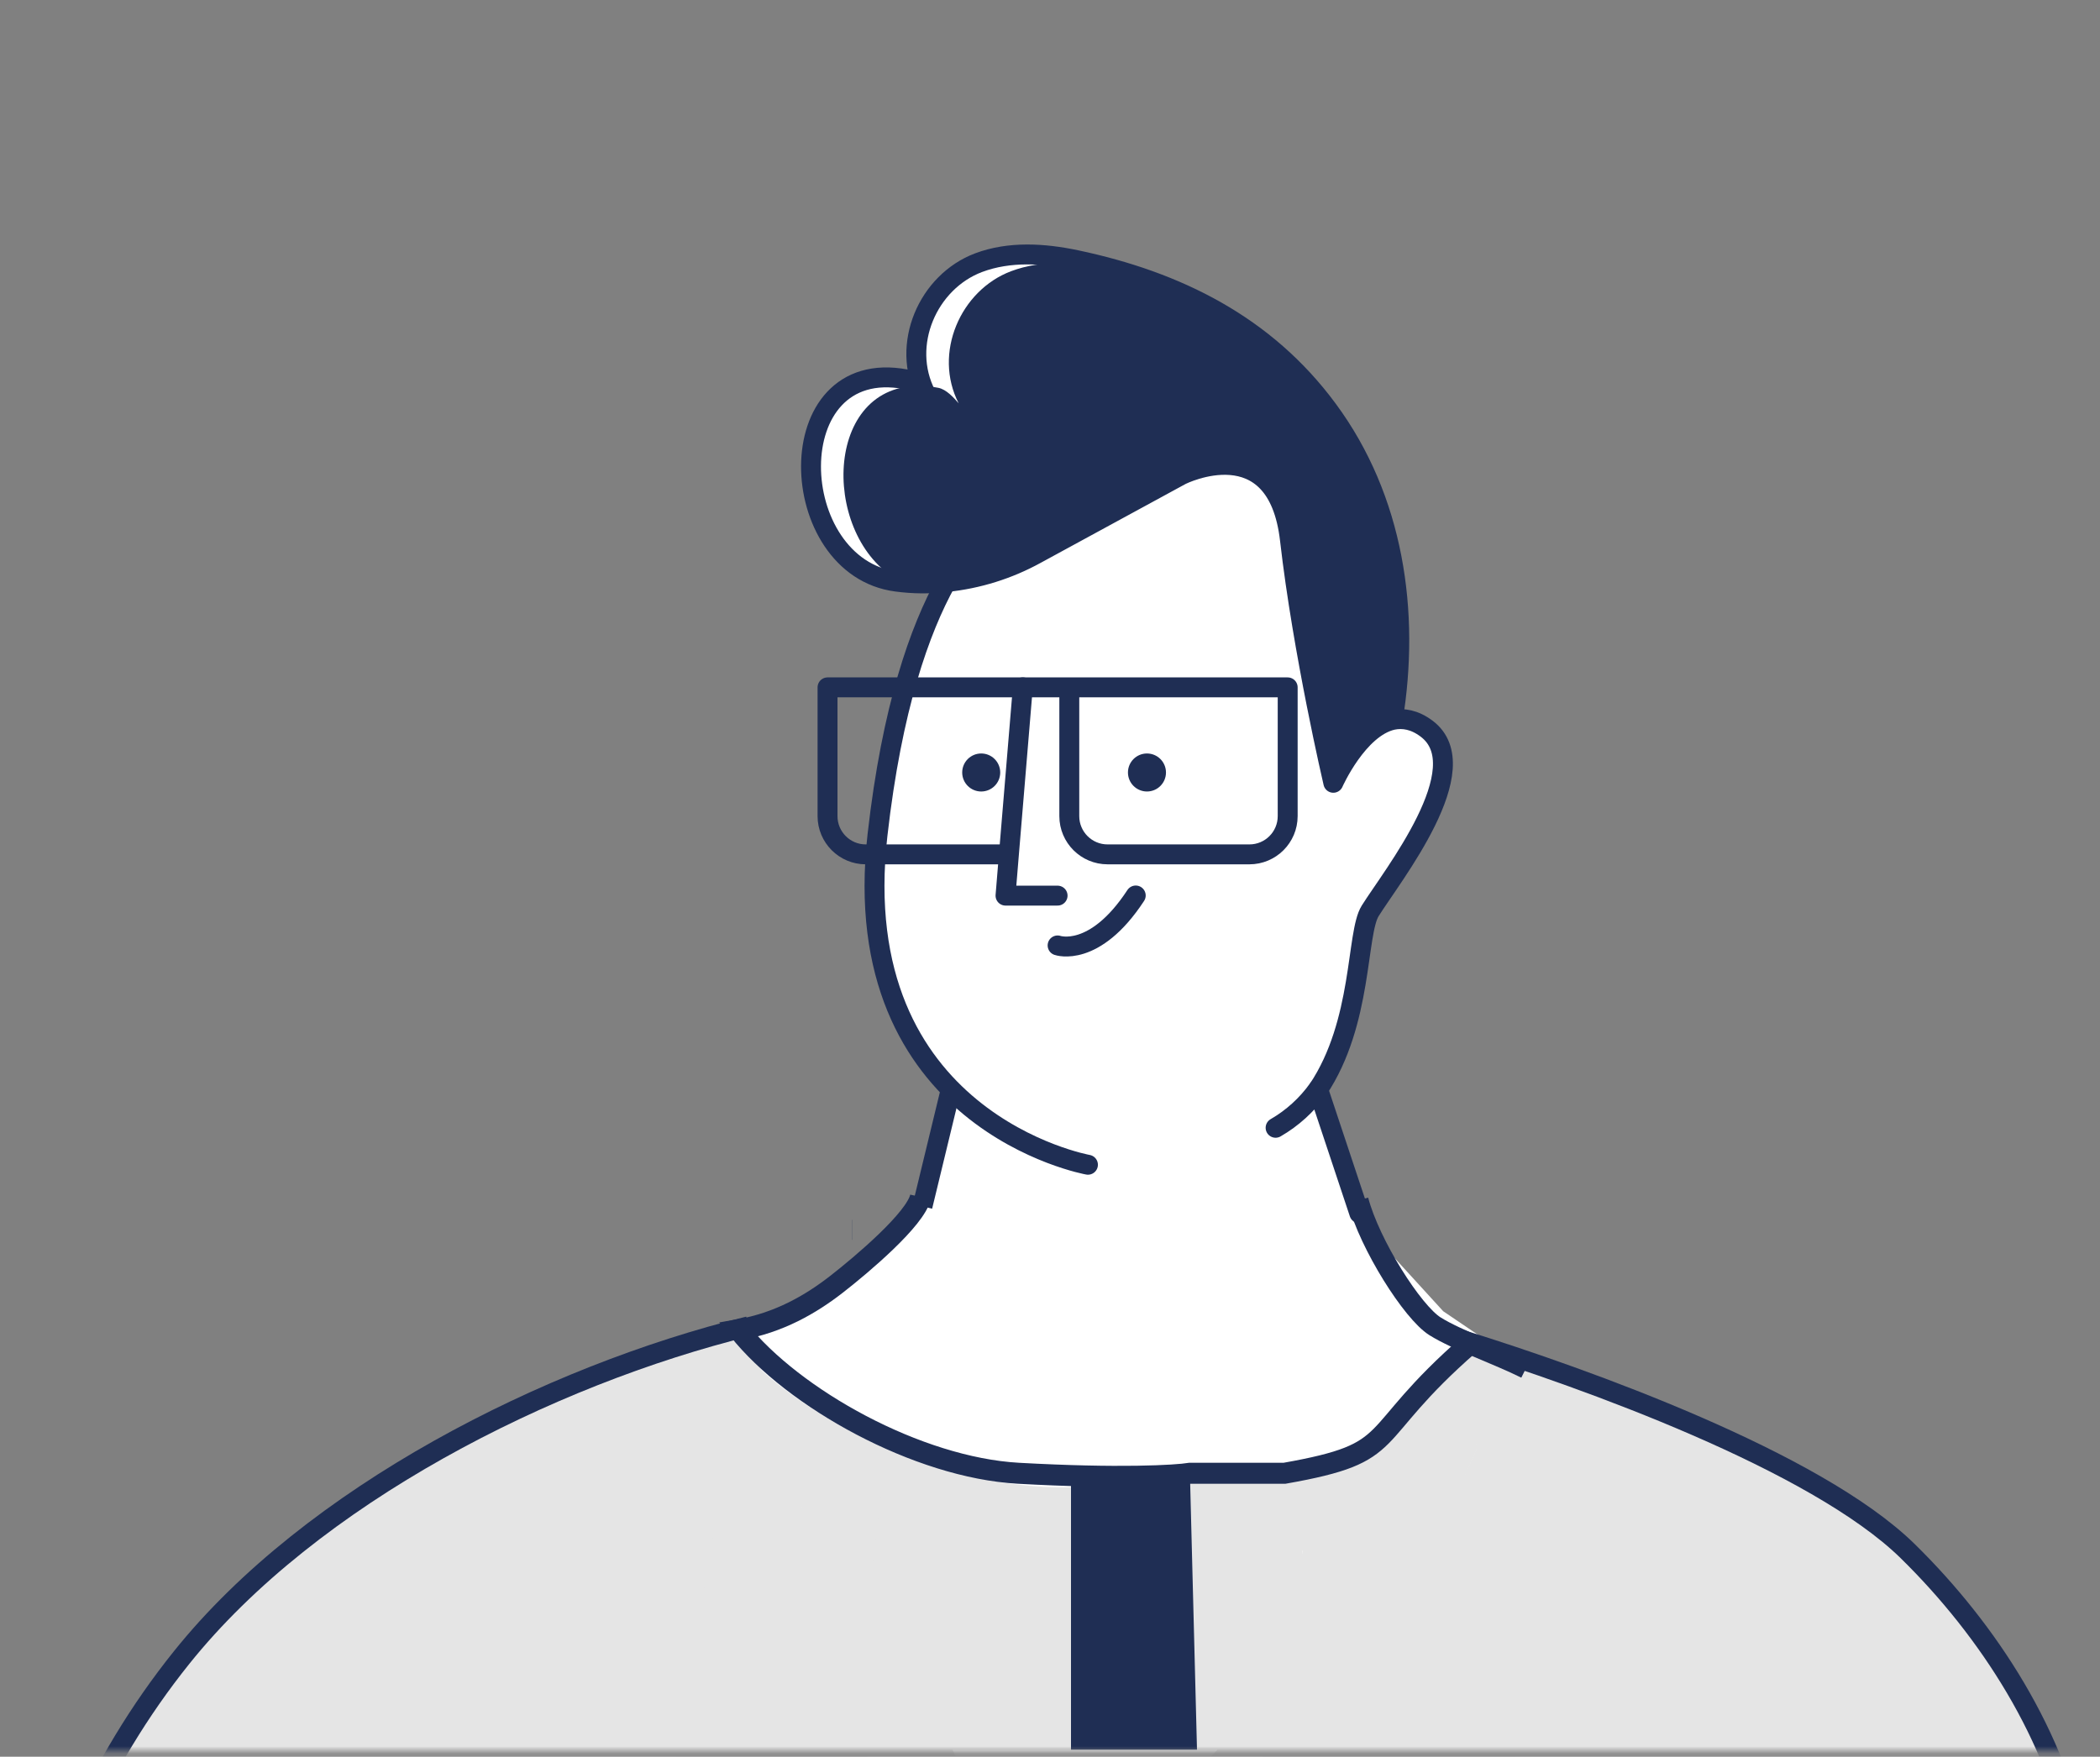 <svg xmlns="http://www.w3.org/2000/svg" width="300" height="251" viewBox="0 0 300 251" fill="none"><rect x="0" y="0" width="300" height="251" fill="#808080" stroke="none"/><mask id="mask0_215_8141" style="mask-type:alpha" maskUnits="userSpaceOnUse" x="0" y="0" width="300" height="251"><path d="M0 19.292C0 8.637 8.637 0 19.292 0H280.47C291.124 0 299.761 8.637 299.761 19.292V250.187H0V19.292Z" fill="#016BFF"></path></mask><g mask="url(#mask0_215_8141)"><path d="M111.5 187C119 198.333 137.8 220.1 153 216.5C161.167 219.667 184.6 219.5 213 193.5" stroke="#1F2E54" stroke-width="3"></path><path d="M192.448 240.403L149.042 278.244L137.912 276.018L117.508 239.661L103.781 207.013V190.319L115.282 185.496L124.186 179.931L131.606 172.14L133.832 161.381L136.429 156.93L133.09 153.22L127.525 143.945L124.186 127.992L126.412 111.669L131.606 89.409L134.574 81.989L128.267 83.473L120.105 79.392L116.024 70.118V62.327L119.734 56.02L129.38 54.165L131.606 56.02V46.374L135.316 39.325L143.477 36.728H151.639L171.302 46.374L199.126 102.765L203.578 103.507L206.175 107.959L204.32 116.12L200.239 123.911L195.787 131.331L193.19 143.203L190.222 151.736L189.109 156.188L192.448 169.543L198.384 178.818L206.175 187.351L217.676 195.142L204.691 233.354L192.448 240.403Z" fill="white"></path><path fill-rule="evenodd" clip-rule="evenodd" d="M262.961 214.188C262.961 214.188 233.999 198.581 215.32 194.807C215.32 194.807 215.191 197.595 212.083 204.477C208.976 211.359 199.807 231.694 199.807 231.694L186.043 221.24L186.25 236.826L148.49 277.156L124.623 224.91L127.803 210.212L114.205 215.422L106.941 189.505C106.941 189.505 71.133 197.559 40.291 222.376C9.45 247.192 0.617 285.876 -2.249 319.046C-5.114 352.216 -1.67 387.193 42.15 399.01C42.15 399.01 62.739 404.173 79.502 397.265C84.726 395.107 92.315 393.094 100.276 391.328L100.018 391.421C100.018 391.421 96.404 403.961 85.934 410.786C85.934 410.786 104.277 424.725 135.62 430.802C166.962 436.878 233.193 440.513 266.575 411.55C299.957 382.588 301.32 334.839 301.32 334.839C301.32 334.839 312.161 242.649 262.961 214.188ZM91.453 295.664C88.281 295.56 85.783 292.925 85.847 289.752C85.912 286.579 88.515 284.048 91.688 284.072C94.862 284.097 97.426 286.668 97.442 289.841C97.385 293.098 94.71 295.699 91.453 295.664ZM218.552 349.731C218.622 349.362 218.68 349.053 218.727 348.814C219.509 344.902 214.192 342.48 200.579 336.279C198.633 335.392 196.517 334.429 194.225 333.372C175.903 324.926 137.472 336.63 137.472 336.63C137.472 336.63 120.451 364.864 137.359 384.673C145.454 383.95 151.298 383.728 151.298 383.728C165.819 382.222 175.855 383.588 183.83 384.674C190.75 385.616 196.119 386.347 201.52 384.807C212.522 381.671 217.324 356.235 218.552 349.731Z" fill="#E5E5E5"></path><path d="M198.951 102.862C196.886 103.326 195.079 104.927 193.7 106.636C192.419 108.238 191.334 109.989 190.469 111.85C190.469 111.85 186.111 93.264 184.273 77.141C183.659 71.896 181.821 69.088 179.586 67.673C174.975 64.751 168.744 67.874 168.744 67.874L148.042 79.15C144.07 81.338 139.698 82.704 135.187 83.166C133.079 83.409 130.95 83.409 128.842 83.166C117.438 77.529 117.273 55.288 131.129 55.133C131.546 55.522 131.937 55.938 132.301 56.377C132.101 55.968 131.916 55.56 131.744 55.154C132.518 55.177 133.29 55.264 134.051 55.412C135.187 55.634 136.245 56.806 136.953 57.627C133.272 50.481 137.195 41.478 144.449 38.747C148.858 37.09 153.788 37.404 158.388 38.375C159.116 38.52 159.839 38.69 160.567 38.891C172.1 42.371 182.198 48.416 189.658 58.509C199.1 71.277 201.46 87.441 198.951 102.862V102.862Z" fill="#1F2E54"></path><path fill-rule="evenodd" clip-rule="evenodd" d="M106.942 189.501C78.305 196.548 44.521 213.641 25.935 236.842C1.604 267.173 -3.492 307.503 -2.939 345.258C-2.423 382.145 36.23 407.622 71.315 399.651" fill="#E5E5E5"></path><path d="M106.942 189.501C78.305 196.548 44.521 213.641 25.935 236.842C1.604 267.173 -3.492 307.503 -2.939 345.258C-2.423 382.145 36.23 407.622 71.315 399.651" stroke="#1F2E54" stroke-width="2.845" stroke-linejoin="round"></path><path d="M121.775 175.722H121.796" stroke="#1F2E54" stroke-width="2.845" stroke-linejoin="round"></path><path fill-rule="evenodd" clip-rule="evenodd" d="M222.213 298.03C222.213 298.03 223.245 322.444 219.115 346.636C217.241 357.679 214.293 368.675 209.693 377.287C207.179 381.917 202.375 384.844 197.107 384.953C192.39 385.039 187.672 384.851 182.977 384.39C142.512 380.591 104.587 388.928 76.931 398.092C75.072 398.701 73.203 399.218 71.324 399.641C88.769 415.47 133.648 444.731 218.501 432.042C332.595 415.005 296.937 264.344 296.937 264.344C293.839 248.112 284.164 233.043 272.533 221.628C259.358 208.721 226.367 196.905 209 191.5" fill="#E5E5E5"></path><path d="M222.213 298.03C222.213 298.03 223.245 322.444 219.115 346.636C217.241 357.679 214.293 368.675 209.693 377.287C207.179 381.917 202.375 384.844 197.107 384.953C192.39 385.039 187.672 384.851 182.977 384.39C142.512 380.591 104.587 388.928 76.931 398.092C75.072 398.701 73.203 399.218 71.324 399.641C88.769 415.47 133.648 444.731 218.501 432.042C332.595 415.005 296.937 264.344 296.937 264.344C293.839 248.112 284.164 233.043 272.533 221.628C259.358 208.721 226.367 196.905 209 191.5" stroke="#1F2E54" stroke-width="2.845" stroke-linejoin="round"></path><path d="M155.421 166.419C155.421 166.419 120.707 160.223 125.359 119.284C127.424 101.07 131.404 89.929 135.168 83.145" stroke="#1F2E54" stroke-width="2.845" stroke-linecap="round" stroke-linejoin="round"></path><path d="M188.297 155.65C194.709 146.068 193.728 133.347 195.741 130.146C198.839 125.18 211.229 109.687 203.795 104.106C202.081 102.82 200.444 102.557 198.957 102.857C193.955 103.972 190.475 111.845 190.475 111.845C190.475 111.845 186.123 93.259 184.28 77.131C182.437 61.003 168.746 67.869 168.746 67.869L148.043 79.139C144.073 81.332 139.701 82.701 135.189 83.161C132.828 83.439 130.441 83.42 128.085 83.104C112.081 81.039 111.048 50.74 129.406 54.194C130.542 54.416 131.6 55.587 132.308 56.408C128.622 49.263 132.55 40.26 139.804 37.529C144.213 35.871 149.143 36.186 153.743 37.157C168.106 40.187 180.769 46.45 189.665 58.51C199.112 71.287 201.477 87.451 198.957 102.872" stroke="#1F2E54" stroke-width="2.845" stroke-linejoin="round"></path><path d="M151.084 127.967H143.645L144.13 122.072L146.117 98.205" stroke="#1F2E54" stroke-width="2.845" stroke-linecap="round" stroke-linejoin="round"></path><path d="M144.115 122.072H123.681C120.664 122.072 118.219 119.627 118.219 116.61V98.21H152.757V116.61C152.76 119.628 155.207 122.072 158.224 122.072H178.487C181.505 122.072 183.952 119.628 183.955 116.61V98.21H152.757" stroke="#1F2E54" stroke-width="2.845" stroke-linejoin="round"></path><path d="M151.086 135.082C151.086 135.082 156.357 136.941 162.248 127.947" stroke="#1F2E54" stroke-width="2.845" stroke-linecap="round" stroke-linejoin="round"></path><path d="M194.19 173.352L188.295 155.629C186.69 157.878 184.621 159.756 182.229 161.137" stroke="#1F2E54" stroke-width="2.845" stroke-linecap="round" stroke-linejoin="round"></path><path d="M135.832 155.629L131.779 172.366" stroke="#1F2E54" stroke-width="2.845" stroke-linejoin="round"></path><path d="M194 171.5C195.667 177.833 201.8 187.5 205 189.5C208.2 191.5 214 193.5 218 195.5" stroke="#1F2E54" stroke-width="3"></path><path d="M162 211V250" stroke="#1F2E54" stroke-width="18"></path><path d="M171 250L170 211C192.8 213.8 204.5 199 210 193L211 207L200 232L186 221.5L189 237L174 250H171Z" fill="#E5E5E5"></path><circle cx="163.852" cy="110.373" r="2.716" fill="#1F2E54"></circle><circle cx="140.173" cy="110.373" r="2.716" fill="#1F2E54"></circle><path d="M153 212.5C132.2 212.9 114.667 201.333 108.5 195.5L114 215.5L126 212.5L124.5 225L133 250H153V212.5Z" fill="#E5E5E5"></path></g><path d="M131.5 171C130.833 174.167 123.1 180.7 119.5 183.5C115.9 186.3 111.333 189 105.5 190C113.333 199.833 131.1 209.7 145.5 210.5C159.9 211.3 168 210.833 170 210.5H183.5C200.5 207.5 194.5 205.5 210 192" stroke="#1F2E54" stroke-width="3"></path></svg>
